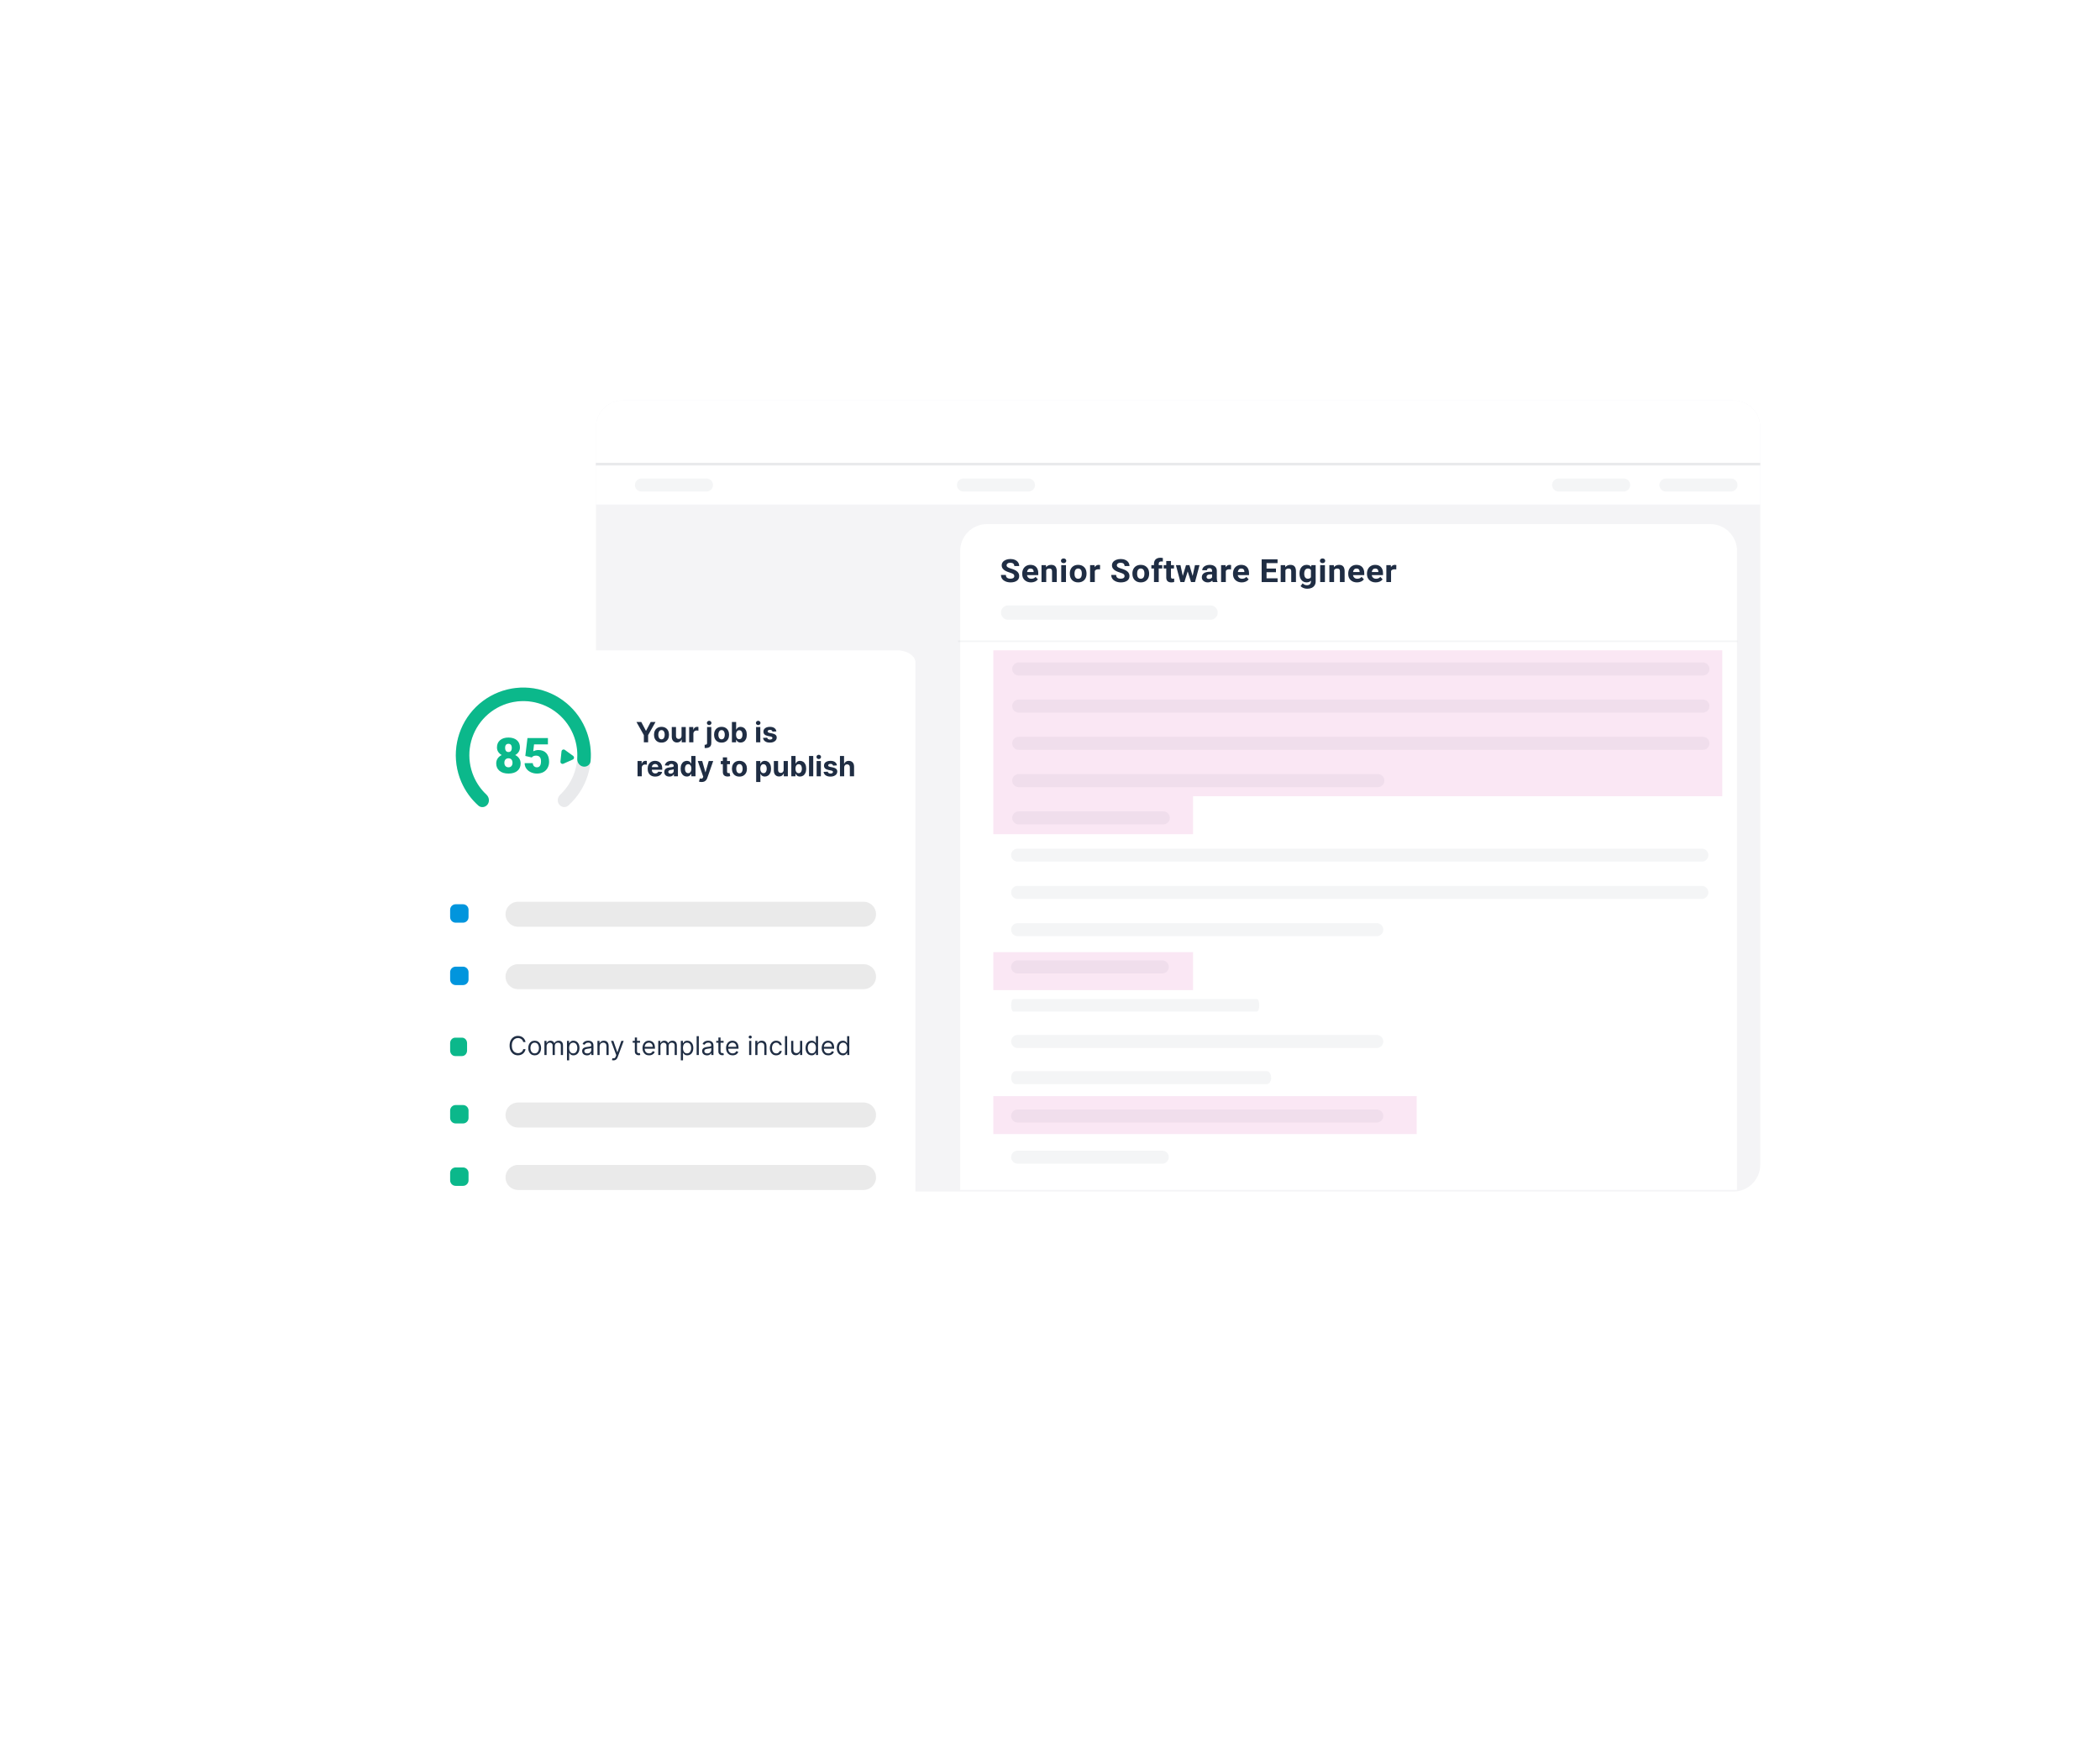 <?xml version="1.0" encoding="UTF-8"?> <svg xmlns="http://www.w3.org/2000/svg" width="839" height="698" viewBox="0 0 839 698" fill="none"><g filter="url(#filter0_d_2680_14691)"><path d="M100 108C100 100.268 106.268 94 114 94H726C733.732 94 740 100.268 740 108V590C740 597.732 733.732 604 726 604H114C106.268 604 100 597.732 100 590V108Z" fill="white"></path></g><g clip-path="url(#clip0_2680_14691)"><g filter="url(#filter1_d_2680_14691)"><path d="M238.085 170.715C238.085 164.784 242.887 159.977 248.811 159.977H692.536C698.46 159.977 703.262 164.784 703.262 170.715V465.365C703.262 471.296 698.46 476.104 692.536 476.104H248.811C242.887 476.104 238.085 471.296 238.085 465.365V170.715Z" fill="#F4F4F6"></path></g><path d="M383.615 220.151C383.615 214.22 388.418 209.412 394.341 209.412H683.269C689.192 209.412 693.994 214.22 693.994 220.151V475.453H383.615V220.151Z" fill="white"></path><path opacity="0.05" d="M404.394 267.304C404.394 265.867 405.557 264.702 406.992 264.702H680.357C681.792 264.702 682.955 265.867 682.955 267.304C682.955 268.741 681.792 269.906 680.357 269.906H406.992C405.557 269.906 404.394 268.741 404.394 267.304Z" fill="#1F2D43"></path><path opacity="0.05" d="M399.908 244.769C399.908 243.19 401.186 241.911 402.763 241.911H483.647C485.224 241.911 486.502 243.19 486.502 244.769C486.502 246.347 485.224 247.627 483.647 247.627H402.763C401.186 247.627 399.908 246.347 399.908 244.769Z" fill="#1F2D43"></path><path opacity="0.05" d="M404.394 282.129C404.394 280.692 405.557 279.527 406.992 279.527H680.357C681.792 279.527 682.955 280.692 682.955 282.129C682.955 283.566 681.792 284.73 680.357 284.73H406.992C405.557 284.73 404.394 283.566 404.394 282.129Z" fill="#1F2D43"></path><path opacity="0.05" d="M404.394 297.019C404.394 295.582 405.557 294.417 406.992 294.417H680.357C681.792 294.417 682.955 295.582 682.955 297.019C682.955 298.456 681.792 299.621 680.357 299.621H406.992C405.557 299.621 404.394 298.456 404.394 297.019Z" fill="#1F2D43"></path><path opacity="0.05" d="M404.394 311.909C404.394 310.472 405.557 309.307 406.992 309.307H550.491C551.927 309.307 553.09 310.472 553.09 311.909C553.09 313.346 551.927 314.511 550.491 314.511H406.992C405.557 314.511 404.394 313.346 404.394 311.909Z" fill="#1F2D43"></path><path opacity="0.05" d="M404.394 326.799C404.394 325.362 405.557 324.197 406.992 324.197H464.78C466.215 324.197 467.378 325.362 467.378 326.799C467.378 328.236 466.215 329.401 464.78 329.401H406.992C405.557 329.401 404.394 328.236 404.394 326.799Z" fill="#1F2D43"></path><path opacity="0.05" d="M403.966 386.359C403.966 384.922 405.129 383.757 406.565 383.757H464.352C465.787 383.757 466.951 384.922 466.951 386.359C466.951 387.796 465.787 388.961 464.352 388.961H406.565C405.129 388.961 403.966 387.796 403.966 386.359Z" fill="#1F2D43"></path><path d="M405.232 230.195C405.232 229.841 405.102 229.57 404.841 229.384C404.58 229.192 404.111 228.992 403.432 228.784C402.753 228.571 402.216 228.363 401.82 228.159C400.741 227.601 400.202 226.85 400.202 225.905C400.202 225.413 400.345 224.976 400.633 224.593C400.924 224.206 401.34 223.904 401.879 223.687C402.422 223.471 403.031 223.362 403.706 223.362C404.384 223.362 404.989 223.481 405.52 223.718C406.05 223.952 406.462 224.282 406.753 224.711C407.049 225.14 407.197 225.627 407.197 226.173H405.239C405.239 225.757 405.102 225.434 404.828 225.205C404.554 224.972 404.169 224.855 403.673 224.855C403.195 224.855 402.823 224.953 402.557 225.149C402.292 225.34 402.159 225.594 402.159 225.91C402.159 226.207 402.314 226.454 402.623 226.654C402.935 226.854 403.395 227.041 404 227.216C405.113 227.537 405.924 227.934 406.433 228.409C406.942 228.883 407.197 229.475 407.197 230.182C407.197 230.97 406.886 231.588 406.263 232.038C405.642 232.483 404.804 232.706 403.752 232.706C403.021 232.706 402.355 232.579 401.754 232.325C401.154 232.067 400.696 231.715 400.378 231.27C400.065 230.824 399.908 230.308 399.908 229.721H401.872C401.872 230.724 402.499 231.226 403.752 231.226C404.217 231.226 404.58 231.136 404.841 230.957C405.102 230.774 405.232 230.52 405.232 230.195Z" fill="#1F2D43"></path><path d="M411.911 232.706C410.875 232.706 410.031 232.402 409.379 231.795C408.73 231.187 408.406 230.377 408.406 229.365V229.19C408.406 228.511 408.543 227.905 408.817 227.372C409.092 226.835 409.479 226.423 409.979 226.136C410.484 225.844 411.058 225.699 411.701 225.699C412.668 225.699 413.426 225.989 413.979 226.573C414.536 227.156 414.814 227.983 414.814 229.052V229.79H410.318C410.379 230.23 410.562 230.584 410.866 230.851C411.175 231.118 411.564 231.251 412.034 231.251C412.761 231.251 413.328 230.999 413.738 230.495L414.664 231.489C414.382 231.871 413.999 232.171 413.516 232.387C413.033 232.6 412.498 232.706 411.911 232.706ZM411.695 227.16C411.321 227.16 411.016 227.28 410.782 227.522C410.551 227.764 410.403 228.11 410.338 228.559H412.961V228.416C412.953 228.015 412.839 227.708 412.621 227.491C412.404 227.27 412.096 227.16 411.695 227.16Z" fill="#1F2D43"></path><path d="M417.883 225.823L417.942 226.604C418.446 226.001 419.123 225.699 419.971 225.699C420.719 225.699 421.276 225.909 421.642 226.329C422.007 226.75 422.194 227.379 422.203 228.216V232.581H420.317V228.259C420.317 227.876 420.23 227.599 420.056 227.428C419.882 227.253 419.593 227.166 419.188 227.166C418.658 227.166 418.259 227.383 417.994 227.816V232.581H416.108V225.823H417.883Z" fill="#1F2D43"></path><path d="M425.886 232.581H423.994V225.823H425.886V232.581ZM423.883 224.074C423.883 223.804 423.976 223.581 424.164 223.406C424.355 223.231 424.614 223.144 424.94 223.144C425.262 223.144 425.518 223.231 425.71 223.406C425.901 223.581 425.997 223.804 425.997 224.074C425.997 224.349 425.899 224.574 425.704 224.749C425.512 224.924 425.258 225.011 424.94 225.011C424.622 225.011 424.366 224.924 424.17 224.749C423.979 224.574 423.883 224.349 423.883 224.074Z" fill="#1F2D43"></path><path d="M427.409 229.14C427.409 228.47 427.544 227.872 427.814 227.348C428.083 226.823 428.47 226.417 428.975 226.129C429.484 225.842 430.073 225.699 430.743 225.699C431.696 225.699 432.472 225.978 433.072 226.535C433.677 227.093 434.015 227.851 434.084 228.809L434.097 229.271C434.097 230.308 433.795 231.14 433.191 231.769C432.586 232.394 431.774 232.706 430.756 232.706C429.738 232.706 428.925 232.394 428.316 231.769C427.712 231.145 427.409 230.295 427.409 229.221V229.14ZM429.295 229.271C429.295 229.913 429.421 230.404 429.674 230.745C429.926 231.082 430.286 231.251 430.756 231.251C431.213 231.251 431.57 231.084 431.826 230.751C432.083 230.414 432.212 229.877 432.212 229.14C432.212 228.511 432.083 228.024 431.826 227.678C431.57 227.333 431.209 227.16 430.743 227.16C430.282 227.16 429.926 227.333 429.674 227.678C429.421 228.02 429.295 228.551 429.295 229.271Z" fill="#1F2D43"></path><path d="M439.483 227.516C439.227 227.483 439.001 227.466 438.804 227.466C438.091 227.466 437.624 227.697 437.402 228.159V232.581H435.516V225.823H437.297L437.349 226.629C437.728 226.009 438.252 225.699 438.922 225.699C439.131 225.699 439.326 225.726 439.509 225.779L439.483 227.516Z" fill="#1F2D43"></path><path d="M449.289 230.195C449.289 229.841 449.158 229.57 448.897 229.384C448.636 229.192 448.166 228.992 447.488 228.784C446.809 228.571 446.272 228.363 445.876 228.159C444.797 227.601 444.257 226.85 444.257 225.905C444.257 225.413 444.401 224.976 444.688 224.593C444.98 224.206 445.395 223.904 445.935 223.687C446.479 223.471 447.088 223.362 447.762 223.362C448.441 223.362 449.046 223.481 449.576 223.718C450.107 223.952 450.518 224.282 450.809 224.711C451.105 225.14 451.253 225.627 451.253 226.173H449.295C449.295 225.757 449.158 225.434 448.884 225.205C448.61 224.972 448.225 224.855 447.729 224.855C447.251 224.855 446.878 224.953 446.614 225.149C446.348 225.34 446.215 225.594 446.215 225.91C446.215 226.207 446.369 226.454 446.679 226.654C446.992 226.854 447.451 227.041 448.055 227.216C449.169 227.537 449.981 227.934 450.49 228.409C450.999 228.883 451.253 229.475 451.253 230.182C451.253 230.97 450.942 231.588 450.32 232.038C449.697 232.483 448.86 232.706 447.807 232.706C447.076 232.706 446.411 232.579 445.811 232.325C445.21 232.067 444.751 231.715 444.434 231.27C444.121 230.824 443.964 230.308 443.964 229.721H445.928C445.928 230.724 446.555 231.226 447.807 231.226C448.273 231.226 448.636 231.136 448.897 230.957C449.158 230.774 449.289 230.52 449.289 230.195Z" fill="#1F2D43"></path><path d="M452.424 229.14C452.424 228.47 452.559 227.872 452.828 227.348C453.098 226.823 453.485 226.417 453.989 226.129C454.498 225.842 455.088 225.699 455.758 225.699C456.711 225.699 457.487 225.978 458.087 226.535C458.692 227.093 459.029 227.851 459.099 228.809L459.112 229.271C459.112 230.308 458.809 231.14 458.205 231.769C457.6 232.394 456.789 232.706 455.771 232.706C454.753 232.706 453.94 232.394 453.33 231.769C452.726 231.145 452.424 230.295 452.424 229.221V229.14ZM454.309 229.271C454.309 229.913 454.435 230.404 454.688 230.745C454.94 231.082 455.301 231.251 455.771 231.251C456.228 231.251 456.585 231.084 456.841 230.751C457.098 230.414 457.226 229.877 457.226 229.14C457.226 228.511 457.098 228.024 456.841 227.678C456.585 227.333 456.223 227.16 455.758 227.16C455.297 227.16 454.94 227.333 454.688 227.678C454.435 228.02 454.309 228.551 454.309 229.271Z" fill="#1F2D43"></path><path d="M461.046 232.581V227.148H459.996V225.823H461.046V225.249C461.046 224.491 461.273 223.904 461.725 223.487C462.181 223.067 462.819 222.856 463.637 222.856C463.898 222.856 464.218 222.898 464.596 222.981L464.577 224.381C464.42 224.343 464.229 224.325 464.002 224.325C463.293 224.325 462.939 224.643 462.939 225.28V225.823H464.341V227.148H462.939V232.581H461.046Z" fill="#1F2D43"></path><path d="M467.835 224.162V225.823H469.042V227.148H467.835V230.52C467.835 230.77 467.885 230.949 467.985 231.057C468.085 231.166 468.276 231.219 468.559 231.219C468.768 231.219 468.953 231.205 469.114 231.176V232.544C468.744 232.652 468.363 232.706 467.972 232.706C466.649 232.706 465.975 232.067 465.949 230.789V227.148H464.918V225.823H465.949V224.162H467.835Z" fill="#1F2D43"></path><path d="M476.49 230.127L477.416 225.823H479.237L477.435 232.581H475.856L474.519 228.328L473.181 232.581H471.608L469.808 225.823H471.628L472.548 230.12L473.84 225.823H475.204L476.49 230.127Z" fill="#1F2D43"></path><path d="M484.525 232.581C484.438 232.419 484.375 232.217 484.336 231.975C483.879 232.462 483.285 232.706 482.554 232.706C481.863 232.706 481.289 232.514 480.832 232.132C480.379 231.748 480.153 231.266 480.153 230.683C480.153 229.966 480.429 229.416 480.982 229.034C481.538 228.65 482.341 228.457 483.389 228.453H484.258V228.066C484.258 227.753 484.173 227.503 484.003 227.316C483.838 227.129 483.575 227.035 483.213 227.035C482.896 227.035 482.646 227.108 482.463 227.253C482.284 227.399 482.196 227.599 482.196 227.853H480.31C480.31 227.462 480.436 227.1 480.688 226.767C480.941 226.434 481.297 226.173 481.759 225.986C482.22 225.795 482.737 225.699 483.311 225.699C484.182 225.699 484.871 225.909 485.38 226.329C485.893 226.746 486.15 227.333 486.15 228.09V231.02C486.154 231.661 486.247 232.146 486.43 232.475V232.581H484.525ZM482.966 231.326C483.244 231.326 483.5 231.267 483.736 231.151C483.97 231.03 484.144 230.87 484.258 230.67V229.508H483.553C482.609 229.508 482.107 229.821 482.045 230.445L482.039 230.552C482.039 230.776 482.122 230.961 482.287 231.108C482.452 231.253 482.679 231.326 482.966 231.326Z" fill="#1F2D43"></path><path d="M491.823 227.516C491.566 227.483 491.341 227.466 491.144 227.466C490.431 227.466 489.963 227.697 489.742 228.159V232.581H487.855V225.823H489.637L489.689 226.629C490.068 226.009 490.592 225.699 491.262 225.699C491.471 225.699 491.667 225.726 491.85 225.779L491.823 227.516Z" fill="#1F2D43"></path><path d="M496.113 232.706C495.077 232.706 494.234 232.402 493.581 231.795C492.933 231.187 492.608 230.377 492.608 229.365V229.19C492.608 228.511 492.746 227.905 493.02 227.372C493.294 226.835 493.681 226.423 494.181 226.136C494.686 225.844 495.26 225.699 495.904 225.699C496.87 225.699 497.629 225.989 498.182 226.573C498.738 227.156 499.016 227.983 499.016 229.052V229.79H494.521C494.582 230.23 494.764 230.584 495.069 230.851C495.378 231.118 495.767 231.251 496.236 231.251C496.963 231.251 497.531 230.999 497.94 230.495L498.866 231.489C498.584 231.871 498.201 232.171 497.718 232.387C497.235 232.6 496.7 232.706 496.113 232.706ZM495.897 227.16C495.523 227.16 495.219 227.28 494.984 227.522C494.753 227.764 494.605 228.11 494.54 228.559H497.163V228.416C497.155 228.015 497.041 227.708 496.824 227.491C496.607 227.27 496.298 227.16 495.897 227.16Z" fill="#1F2D43"></path><path d="M509.775 228.64H506.017V231.076H510.427V232.581H504.059V223.487H510.414V225.005H506.017V227.172H509.775V228.64Z" fill="#1F2D43"></path><path d="M513.444 225.823L513.503 226.604C514.008 226.001 514.684 225.699 515.532 225.699C516.281 225.699 516.838 225.909 517.203 226.329C517.569 226.75 517.755 227.379 517.764 228.216V232.581H515.879V228.259C515.879 227.876 515.791 227.599 515.617 227.428C515.443 227.253 515.154 227.166 514.75 227.166C514.219 227.166 513.821 227.383 513.555 227.816V232.581H511.67V225.823H513.444Z" fill="#1F2D43"></path><path d="M519.183 229.152C519.183 228.115 519.44 227.28 519.953 226.648C520.47 226.015 521.166 225.699 522.041 225.699C522.815 225.699 523.418 225.953 523.848 226.46L523.927 225.823H525.636V232.356C525.636 232.948 525.495 233.462 525.212 233.899C524.934 234.336 524.54 234.67 524.031 234.899C523.522 235.127 522.926 235.242 522.243 235.242C521.725 235.242 521.22 235.142 520.729 234.942C520.237 234.746 519.866 234.492 519.613 234.18L520.449 233.081C520.918 233.585 521.488 233.836 522.158 233.836C522.658 233.836 523.048 233.708 523.326 233.45C523.604 233.196 523.744 232.833 523.744 232.363V232.001C523.308 232.471 522.736 232.706 522.028 232.706C521.179 232.706 520.492 232.39 519.965 231.757C519.444 231.12 519.183 230.277 519.183 229.227V229.152ZM521.068 229.284C521.068 229.896 521.196 230.377 521.453 230.727C521.71 231.072 522.062 231.245 522.511 231.245C523.085 231.245 523.496 231.039 523.744 230.627V227.784C523.491 227.372 523.085 227.166 522.523 227.166C522.071 227.166 521.714 227.344 521.453 227.697C521.196 228.051 521.068 228.58 521.068 229.284Z" fill="#1F2D43"></path><path d="M529.338 232.581H527.446V225.823H529.338V232.581ZM527.335 224.074C527.335 223.804 527.428 223.581 527.615 223.406C527.806 223.231 528.066 223.144 528.392 223.144C528.714 223.144 528.971 223.231 529.162 223.406C529.354 223.581 529.449 223.804 529.449 224.074C529.449 224.349 529.351 224.574 529.156 224.749C528.964 224.924 528.71 225.011 528.392 225.011C528.075 225.011 527.818 224.924 527.622 224.749C527.431 224.574 527.335 224.349 527.335 224.074Z" fill="#1F2D43"></path><path d="M532.89 225.823L532.949 226.604C533.454 226.001 534.13 225.699 534.979 225.699C535.727 225.699 536.283 225.909 536.648 226.329C537.014 226.75 537.201 227.379 537.21 228.216V232.581H535.324V228.259C535.324 227.876 535.237 227.599 535.063 227.428C534.889 227.253 534.6 227.166 534.195 227.166C533.664 227.166 533.266 227.383 533.001 227.816V232.581H531.115V225.823H532.89Z" fill="#1F2D43"></path><path d="M542.153 232.706C541.117 232.706 540.274 232.402 539.621 231.795C538.972 231.187 538.648 230.377 538.648 229.365V229.19C538.648 228.511 538.786 227.905 539.059 227.372C539.334 226.835 539.721 226.423 540.221 226.136C540.726 225.844 541.3 225.699 541.944 225.699C542.91 225.699 543.669 225.989 544.221 226.573C544.778 227.156 545.056 227.983 545.056 229.052V229.79H540.56C540.622 230.23 540.804 230.584 541.108 230.851C541.418 231.118 541.806 231.251 542.276 231.251C543.003 231.251 543.571 230.999 543.98 230.495L544.906 231.489C544.624 231.871 544.241 232.171 543.758 232.387C543.275 232.6 542.74 232.706 542.153 232.706ZM541.937 227.16C541.563 227.16 541.258 227.28 541.024 227.522C540.793 227.764 540.646 228.11 540.58 228.559H543.203V228.416C543.195 228.015 543.081 227.708 542.864 227.491C542.647 227.27 542.338 227.16 541.937 227.16Z" fill="#1F2D43"></path><path d="M549.64 232.706C548.604 232.706 547.76 232.402 547.108 231.795C546.46 231.187 546.136 230.377 546.136 229.365V229.19C546.136 228.511 546.273 227.905 546.547 227.372C546.821 226.835 547.208 226.423 547.708 226.136C548.213 225.844 548.787 225.699 549.431 225.699C550.396 225.699 551.156 225.989 551.708 226.573C552.265 227.156 552.543 227.983 552.543 229.052V229.79H548.047C548.108 230.23 548.291 230.584 548.596 230.851C548.904 231.118 549.294 231.251 549.764 231.251C550.491 231.251 551.058 230.999 551.467 230.495L552.393 231.489C552.11 231.871 551.728 232.171 551.244 232.387C550.762 232.6 550.227 232.706 549.64 232.706ZM549.425 227.16C549.05 227.16 548.746 227.28 548.511 227.522C548.28 227.764 548.132 228.11 548.067 228.559H550.69V228.416C550.681 228.015 550.569 227.708 550.351 227.491C550.133 227.27 549.824 227.16 549.425 227.16Z" fill="#1F2D43"></path><path d="M557.845 227.516C557.588 227.483 557.362 227.466 557.166 227.466C556.452 227.466 555.985 227.697 555.763 228.159V232.581H553.877V225.823H555.659L555.711 226.629C556.089 226.009 556.614 225.699 557.284 225.699C557.492 225.699 557.688 225.726 557.871 225.779L557.845 227.516Z" fill="#1F2D43"></path><path opacity="0.05" d="M403.966 341.688C403.966 340.251 405.129 339.086 406.565 339.086H679.929C681.364 339.086 682.528 340.251 682.528 341.688C682.528 343.125 681.364 344.29 679.929 344.29H406.565C405.129 344.29 403.966 343.125 403.966 341.688Z" fill="#1F2D43"></path><path opacity="0.05" d="M403.966 356.578C403.966 355.141 405.129 353.977 406.565 353.977H679.929C681.364 353.977 682.528 355.141 682.528 356.578C682.528 358.015 681.364 359.18 679.929 359.18H406.565C405.129 359.18 403.966 358.015 403.966 356.578Z" fill="#1F2D43"></path><path opacity="0.05" d="M403.966 371.468C403.966 370.031 405.129 368.867 406.565 368.867H550.063C551.499 368.867 552.662 370.031 552.662 371.468C552.662 372.906 551.499 374.07 550.063 374.07H406.565C405.129 374.07 403.966 372.906 403.966 371.468Z" fill="#1F2D43"></path><path opacity="0.05" d="M403.966 401.691C403.966 400.32 404.38 399.209 404.891 399.209H502.189C502.699 399.209 503.113 400.32 503.113 401.691C503.113 403.061 502.699 404.172 502.189 404.172H404.891C404.38 404.172 403.966 403.061 403.966 401.691Z" fill="#1F2D43"></path><path opacity="0.05" d="M403.966 416.139C403.966 414.702 405.129 413.538 406.565 413.538H550.063C551.499 413.538 552.662 414.702 552.662 416.139C552.662 417.576 551.499 418.741 550.063 418.741H406.565C405.129 418.741 403.966 417.576 403.966 416.139Z" fill="#1F2D43"></path><path opacity="0.05" d="M403.966 430.597C403.966 429.161 404.779 427.996 405.782 427.996H506.057C507.06 427.996 507.873 429.161 507.873 430.597C507.873 432.033 507.06 433.198 506.057 433.198H405.782C404.779 433.198 403.966 432.033 403.966 430.597Z" fill="#1F2D43"></path><path opacity="0.05" d="M403.966 445.919C403.966 444.482 405.129 443.317 406.565 443.317H550.063C551.499 443.317 552.662 444.482 552.662 445.919C552.662 447.356 551.499 448.52 550.063 448.52H406.565C405.129 448.52 403.966 447.356 403.966 445.919Z" fill="#1F2D43"></path><path fill-rule="evenodd" clip-rule="evenodd" d="M382.793 255.92H694.168V256.571H382.793V255.92Z" fill="#1F2D43" fill-opacity="0.05"></path><path opacity="0.05" d="M403.966 462.364C403.966 460.927 405.129 459.762 406.565 459.762H464.352C465.787 459.762 466.951 460.927 466.951 462.364C466.951 463.801 465.787 464.966 464.352 464.966H406.565C405.129 464.966 403.966 463.801 403.966 462.364Z" fill="#1F2D43"></path><path d="M238.085 170.715C238.085 164.784 242.887 159.977 248.811 159.977H692.536C698.46 159.977 703.262 164.784 703.262 170.715V201.606H238.085V170.715Z" fill="white"></path><path fill-rule="evenodd" clip-rule="evenodd" d="M703.262 185.995H238.085V184.921H703.262V185.995Z" fill="#1F2D43" fill-opacity="0.1"></path><path opacity="0.05" d="M253.677 193.801C253.677 192.364 254.841 191.199 256.276 191.199H282.264C283.698 191.199 284.862 192.364 284.862 193.801C284.862 195.238 283.698 196.403 282.264 196.403H256.276C254.841 196.403 253.677 195.238 253.677 193.801Z" fill="#1F2D43"></path><path opacity="0.05" d="M662.981 193.801C662.981 192.364 664.145 191.199 665.58 191.199H691.568C693.003 191.199 694.167 192.364 694.167 193.801C694.167 195.238 693.003 196.403 691.568 196.403H665.58C664.145 196.403 662.981 195.238 662.981 193.801Z" fill="#1F2D43"></path><path opacity="0.05" d="M620.104 193.801C620.104 192.364 621.267 191.199 622.702 191.199H648.69C650.125 191.199 651.288 192.364 651.288 193.801C651.288 195.238 650.125 196.403 648.69 196.403H622.702C621.267 196.403 620.104 195.238 620.104 193.801Z" fill="#1F2D43"></path><path opacity="0.05" d="M382.316 193.801C382.316 192.364 383.48 191.199 384.915 191.199H410.903C412.338 191.199 413.501 192.364 413.501 193.801C413.501 195.238 412.338 196.403 410.903 196.403H384.915C383.48 196.403 382.316 195.238 382.316 193.801Z" fill="#1F2D43"></path><path d="M688.085 259.83H396.861V318.145H688.085V259.83Z" fill="#CE1195" fill-opacity="0.1"></path><path d="M476.649 318.145H396.861V333.322H476.649V318.145Z" fill="#CE1195" fill-opacity="0.1"></path><path d="M476.649 380.453H396.861V395.631H476.649V380.453Z" fill="#CE1195" fill-opacity="0.1"></path><path d="M566.01 437.969H396.861V453.146H566.01V437.969Z" fill="#CE1195" fill-opacity="0.1"></path><g filter="url(#filter2_d_2680_14691)"><path d="M159.894 244.768C159.894 242.057 163.139 239.859 167.142 239.859H358.496C362.5 239.859 365.745 242.057 365.745 244.768V492.173C365.745 494.884 362.5 497.082 358.496 497.082H167.142C163.139 497.082 159.894 494.884 159.894 492.173V244.768Z" fill="white"></path><path d="M206.968 345.305H345" stroke="#979797" stroke-opacity="0.2" stroke-width="10" stroke-linecap="round"></path><path d="M179.841 343.519C179.841 342.299 180.828 341.311 182.047 341.311H184.988C186.206 341.311 187.194 342.299 187.194 343.519V346.464C187.194 347.684 186.206 348.673 184.988 348.673H182.047C180.828 348.673 179.841 347.684 179.841 346.464V343.519Z" fill="#0195DD"></path><path d="M206.968 370.241H345" stroke="#979797" stroke-opacity="0.2" stroke-width="10" stroke-linecap="round"></path><path d="M179.841 368.455C179.841 367.235 180.828 366.247 182.047 366.247H184.988C186.206 366.247 187.194 367.235 187.194 368.455V371.4C187.194 372.619 186.206 373.608 184.988 373.608H182.047C180.828 373.608 179.841 372.619 179.841 371.4V368.455Z" fill="#0195DD"></path><path d="M209.962 396.375H209.049C208.994 396.112 208.9 395.881 208.765 395.681C208.632 395.482 208.47 395.315 208.279 395.18C208.09 395.042 207.88 394.939 207.649 394.87C207.418 394.802 207.178 394.766 206.927 394.766C206.47 394.766 206.057 394.882 205.686 395.113C205.317 395.345 205.024 395.685 204.806 396.135C204.589 396.585 204.482 397.137 204.482 397.791C204.482 398.445 204.589 398.997 204.806 399.447C205.024 399.897 205.317 400.237 205.686 400.469C206.057 400.699 206.47 400.814 206.927 400.814C207.178 400.814 207.418 400.78 207.649 400.711C207.88 400.643 208.09 400.54 208.279 400.405C208.47 400.268 208.632 400.099 208.765 399.901C208.9 399.698 208.994 399.468 209.049 399.207H209.962C209.894 399.593 209.768 399.938 209.586 400.243C209.405 400.548 209.179 400.807 208.909 401.021C208.639 401.233 208.335 401.394 207.999 401.505C207.665 401.615 207.308 401.671 206.927 401.671C206.284 401.671 205.711 401.513 205.211 401.199C204.71 400.884 204.316 400.437 204.029 399.856C203.741 399.276 203.598 398.587 203.598 397.791C203.598 396.994 203.741 396.306 204.029 395.726C204.316 395.145 204.71 394.698 205.211 394.383C205.711 394.068 206.284 393.911 206.927 393.911C207.308 393.911 207.665 393.967 207.999 394.077C208.335 394.188 208.639 394.35 208.909 394.564C209.179 394.775 209.405 395.033 209.586 395.338C209.768 395.641 209.894 395.986 209.962 396.375ZM213.619 401.685C213.108 401.685 212.66 401.564 212.275 401.32C211.892 401.076 211.592 400.736 211.375 400.298C211.162 399.861 211.055 399.349 211.055 398.765C211.055 398.174 211.162 397.659 211.375 397.219C211.592 396.78 211.892 396.438 212.275 396.194C212.66 395.95 213.108 395.829 213.619 395.829C214.13 395.829 214.576 395.95 214.959 396.194C215.345 396.438 215.645 396.78 215.859 397.219C216.075 397.659 216.182 398.174 216.182 398.765C216.182 399.349 216.075 399.861 215.859 400.298C215.645 400.736 215.345 401.076 214.959 401.32C214.576 401.564 214.13 401.685 213.619 401.685ZM213.619 400.903C214.007 400.903 214.326 400.804 214.576 400.604C214.827 400.405 215.012 400.143 215.132 399.819C215.253 399.495 215.313 399.143 215.313 398.765C215.313 398.386 215.253 398.033 215.132 397.706C215.012 397.379 214.827 397.115 214.576 396.913C214.326 396.712 214.007 396.611 213.619 396.611C213.231 396.611 212.911 396.712 212.661 396.913C212.411 397.115 212.225 397.379 212.105 397.706C211.985 398.033 211.924 398.386 211.924 398.765C211.924 399.143 211.985 399.495 212.105 399.819C212.225 400.143 212.411 400.405 212.661 400.604C212.911 400.804 213.231 400.903 213.619 400.903ZM217.509 401.567V395.902H218.35V396.788H218.423C218.541 396.486 218.731 396.251 218.993 396.084C219.257 395.914 219.572 395.829 219.94 395.829C220.314 395.829 220.624 395.914 220.872 396.084C221.123 396.251 221.318 396.486 221.458 396.788H221.517C221.661 396.495 221.879 396.263 222.169 396.091C222.459 395.916 222.806 395.829 223.211 395.829C223.717 395.829 224.131 395.988 224.452 396.305C224.774 396.619 224.935 397.109 224.935 397.776V401.567H224.065V397.776C224.065 397.358 223.951 397.059 223.723 396.88C223.495 396.7 223.226 396.611 222.917 396.611C222.518 396.611 222.21 396.732 221.992 396.972C221.773 397.211 221.664 397.513 221.664 397.88V401.567H220.78V397.688C220.78 397.366 220.676 397.106 220.467 396.91C220.258 396.71 219.989 396.611 219.66 396.611C219.435 396.611 219.223 396.671 219.027 396.792C218.833 396.912 218.676 397.079 218.555 397.293C218.437 397.504 218.378 397.749 218.378 398.026V401.567H217.509ZM226.525 403.691V395.902H227.364V396.803H227.468C227.531 396.704 227.619 396.579 227.732 396.426C227.848 396.271 228.013 396.134 228.226 396.013C228.442 395.89 228.735 395.829 229.102 395.829C229.579 395.829 229.999 395.948 230.362 396.187C230.726 396.425 231.009 396.764 231.214 397.2C231.417 397.638 231.519 398.154 231.519 398.749C231.519 399.349 231.417 399.869 231.214 400.31C231.009 400.747 230.727 401.087 230.366 401.327C230.005 401.566 229.589 401.685 229.118 401.685C228.754 401.685 228.463 401.625 228.245 401.505C228.026 401.382 227.858 401.243 227.74 401.088C227.622 400.93 227.531 400.8 227.468 400.697H227.393V403.691H226.525ZM227.379 398.735C227.379 399.162 227.441 399.54 227.567 399.867C227.692 400.191 227.875 400.446 228.115 400.631C228.356 400.812 228.651 400.903 229 400.903C229.363 400.903 229.667 400.807 229.909 400.615C230.155 400.421 230.339 400.161 230.462 399.833C230.587 399.504 230.65 399.138 230.65 398.735C230.65 398.336 230.588 397.978 230.465 397.658C230.346 397.336 230.162 397.081 229.917 396.895C229.674 396.705 229.368 396.611 229 396.611C228.646 396.611 228.349 396.7 228.108 396.88C227.867 397.057 227.686 397.305 227.563 397.625C227.44 397.942 227.379 398.312 227.379 398.735ZM234.51 401.699C234.151 401.699 233.826 401.632 233.534 401.497C233.242 401.359 233.01 401.161 232.837 400.903C232.666 400.643 232.58 400.328 232.58 399.959C232.58 399.635 232.643 399.372 232.771 399.17C232.899 398.966 233.069 398.806 233.283 398.69C233.497 398.575 233.732 398.489 233.99 398.432C234.251 398.373 234.512 398.327 234.775 398.292C235.119 398.248 235.398 398.215 235.611 398.193C235.828 398.168 235.984 398.128 236.083 398.071C236.184 398.015 236.234 397.916 236.234 397.776V397.747C236.234 397.383 236.134 397.1 235.935 396.899C235.739 396.696 235.441 396.596 235.04 396.596C234.625 396.596 234.3 396.687 234.064 396.869C233.828 397.051 233.663 397.245 233.567 397.451L232.742 397.157C232.889 396.812 233.085 396.545 233.331 396.353C233.579 396.158 233.849 396.023 234.142 395.947C234.436 395.868 234.726 395.829 235.011 395.829C235.193 395.829 235.402 395.851 235.637 395.895C235.876 395.937 236.105 396.025 236.326 396.157C236.549 396.29 236.735 396.49 236.882 396.758C237.029 397.026 237.103 397.385 237.103 397.835V401.567H236.234V400.8H236.189C236.131 400.923 236.032 401.055 235.895 401.195C235.757 401.334 235.575 401.454 235.346 401.553C235.118 401.651 234.839 401.699 234.51 401.699ZM234.643 400.918C234.986 400.918 235.276 400.85 235.512 400.715C235.75 400.58 235.929 400.405 236.05 400.191C236.172 399.978 236.234 399.753 236.234 399.516V398.72C236.197 398.765 236.116 398.805 235.99 398.842C235.868 398.876 235.726 398.907 235.564 398.934C235.404 398.959 235.248 398.981 235.095 399C234.946 399.018 234.824 399.032 234.731 399.045C234.505 399.075 234.294 399.122 234.097 399.189C233.903 399.253 233.746 399.349 233.626 399.48C233.508 399.607 233.449 399.782 233.449 400.004C233.449 400.306 233.561 400.535 233.784 400.69C234.01 400.842 234.297 400.918 234.643 400.918ZM239.559 398.16V401.567H238.69V395.902H239.529V396.788H239.603C239.736 396.5 239.937 396.269 240.207 396.094C240.477 395.918 240.826 395.829 241.253 395.829C241.636 395.829 241.971 395.907 242.259 396.065C242.546 396.22 242.769 396.456 242.929 396.773C243.089 397.088 243.169 397.486 243.169 397.968V401.567H242.299V398.026C242.299 397.582 242.184 397.235 241.953 396.987C241.722 396.736 241.406 396.611 241.003 396.611C240.725 396.611 240.477 396.671 240.259 396.792C240.043 396.912 239.872 397.088 239.747 397.319C239.622 397.55 239.559 397.83 239.559 398.16ZM245.114 403.691C244.967 403.691 244.836 403.679 244.72 403.654C244.605 403.632 244.525 403.61 244.481 403.588L244.702 402.821C244.913 402.875 245.1 402.895 245.262 402.88C245.424 402.865 245.567 402.792 245.693 402.662C245.82 402.534 245.937 402.327 246.043 402.039L246.205 401.596L244.113 395.902H245.055L246.617 400.417H246.676L248.238 395.902H249.181L246.779 402.393C246.671 402.686 246.538 402.928 246.378 403.12C246.218 403.314 246.032 403.458 245.822 403.551C245.613 403.645 245.377 403.691 245.114 403.691ZM255.706 395.902V396.641H252.774V395.902H255.706ZM253.628 394.545H254.498V399.944C254.498 400.191 254.533 400.375 254.605 400.497C254.678 400.618 254.772 400.699 254.884 400.741C255 400.78 255.121 400.8 255.249 400.8C255.344 400.8 255.423 400.795 255.485 400.786C255.546 400.773 255.595 400.763 255.632 400.756L255.809 401.537C255.75 401.56 255.668 401.582 255.562 401.604C255.456 401.628 255.323 401.641 255.161 401.641C254.915 401.641 254.674 401.588 254.439 401.482C254.205 401.377 254.011 401.215 253.856 400.999C253.705 400.782 253.628 400.51 253.628 400.18V394.545ZM259.325 401.685C258.779 401.685 258.309 401.565 257.914 401.324C257.521 401.08 257.218 400.741 257.004 400.306C256.793 399.869 256.687 399.36 256.687 398.779C256.687 398.199 256.793 397.688 257.004 397.245C257.218 396.8 257.515 396.454 257.895 396.205C258.278 395.954 258.726 395.829 259.236 395.829C259.531 395.829 259.822 395.878 260.109 395.977C260.397 396.075 260.658 396.235 260.894 396.456C261.13 396.675 261.317 396.965 261.458 397.326C261.597 397.688 261.668 398.133 261.668 398.661V399.03H257.306V398.277H260.784C260.784 397.958 260.72 397.673 260.592 397.422C260.467 397.171 260.287 396.974 260.054 396.828C259.823 396.683 259.551 396.611 259.236 396.611C258.89 396.611 258.59 396.696 258.337 396.869C258.087 397.038 257.894 397.26 257.76 397.533C257.624 397.805 257.557 398.098 257.557 398.411V398.912C257.557 399.34 257.63 399.702 257.778 400C257.927 400.295 258.135 400.52 258.4 400.675C258.665 400.827 258.973 400.903 259.325 400.903C259.553 400.903 259.759 400.871 259.943 400.807C260.13 400.741 260.291 400.643 260.426 400.512C260.561 400.38 260.665 400.215 260.739 400.018L261.579 400.254C261.49 400.54 261.342 400.79 261.133 401.007C260.925 401.22 260.666 401.388 260.36 401.508C260.053 401.626 259.708 401.685 259.325 401.685ZM262.99 401.567V395.902H263.83V396.788H263.903C264.021 396.486 264.211 396.251 264.474 396.084C264.737 395.914 265.052 395.829 265.421 395.829C265.794 395.829 266.105 395.914 266.353 396.084C266.603 396.251 266.798 396.486 266.938 396.788H266.997C267.142 396.495 267.36 396.263 267.649 396.091C267.939 395.916 268.286 395.829 268.691 395.829C269.197 395.829 269.611 395.988 269.933 396.305C270.254 396.619 270.415 397.109 270.415 397.776V401.567H269.546V397.776C269.546 397.358 269.432 397.059 269.204 396.88C268.975 396.7 268.706 396.611 268.397 396.611C267.999 396.611 267.691 396.732 267.472 396.972C267.254 397.211 267.144 397.513 267.144 397.88V401.567H266.26V397.688C266.26 397.366 266.156 397.106 265.947 396.91C265.738 396.71 265.469 396.611 265.141 396.611C264.915 396.611 264.704 396.671 264.507 396.792C264.313 396.912 264.156 397.079 264.036 397.293C263.918 397.504 263.859 397.749 263.859 398.026V401.567H262.99ZM272.005 403.691V395.902H272.844V396.803H272.948C273.012 396.704 273.1 396.579 273.213 396.426C273.328 396.271 273.493 396.134 273.707 396.013C273.922 395.89 274.215 395.829 274.583 395.829C275.059 395.829 275.48 395.948 275.843 396.187C276.206 396.425 276.49 396.764 276.694 397.2C276.897 397.638 277 398.154 277 398.749C277 399.349 276.897 399.869 276.694 400.31C276.49 400.747 276.207 401.087 275.847 401.327C275.485 401.566 275.069 401.685 274.598 401.685C274.234 401.685 273.944 401.625 273.725 401.505C273.506 401.382 273.338 401.243 273.22 401.088C273.102 400.93 273.012 400.8 272.948 400.697H272.874V403.691H272.005ZM272.859 398.735C272.859 399.162 272.922 399.54 273.047 399.867C273.172 400.191 273.355 400.446 273.596 400.631C273.837 400.812 274.131 400.903 274.48 400.903C274.844 400.903 275.147 400.807 275.389 400.615C275.635 400.421 275.819 400.161 275.942 399.833C276.068 399.504 276.13 399.138 276.13 398.735C276.13 398.336 276.068 397.978 275.946 397.658C275.826 397.336 275.642 397.081 275.397 396.895C275.154 396.705 274.848 396.611 274.48 396.611C274.126 396.611 273.829 396.7 273.589 396.88C273.348 397.057 273.167 397.305 273.044 397.625C272.921 397.942 272.859 398.312 272.859 398.735ZM279.194 394.015V401.567H278.326V394.015H279.194ZM282.451 401.699C282.093 401.699 281.768 401.632 281.476 401.497C281.184 401.359 280.951 401.161 280.779 400.903C280.607 400.643 280.521 400.328 280.521 399.959C280.521 399.635 280.585 399.372 280.713 399.17C280.84 398.966 281.011 398.806 281.225 398.69C281.439 398.575 281.674 398.489 281.932 398.432C282.193 398.373 282.454 398.327 282.717 398.292C283.061 398.248 283.339 398.215 283.553 398.193C283.769 398.168 283.926 398.128 284.025 398.071C284.125 398.015 284.176 397.916 284.176 397.776V397.747C284.176 397.383 284.076 397.1 283.877 396.899C283.681 396.696 283.382 396.596 282.982 396.596C282.567 396.596 282.242 396.687 282.006 396.869C281.77 397.051 281.604 397.245 281.508 397.451L280.683 397.157C280.831 396.812 281.027 396.545 281.273 396.353C281.521 396.158 281.791 396.023 282.084 395.947C282.378 395.868 282.668 395.829 282.952 395.829C283.134 395.829 283.343 395.851 283.579 395.895C283.817 395.937 284.046 396.025 284.267 396.157C284.491 396.29 284.677 396.49 284.823 396.758C284.971 397.026 285.044 397.385 285.044 397.835V401.567H284.176V400.8H284.131C284.073 400.923 283.974 401.055 283.836 401.195C283.699 401.334 283.516 401.454 283.288 401.553C283.059 401.651 282.781 401.699 282.451 401.699ZM282.584 400.918C282.928 400.918 283.217 400.85 283.454 400.715C283.691 400.58 283.871 400.405 283.991 400.191C284.114 399.978 284.176 399.753 284.176 399.516V398.72C284.139 398.765 284.057 398.805 283.932 398.842C283.809 398.876 283.667 398.907 283.505 398.934C283.346 398.959 283.189 398.981 283.037 399C282.888 399.018 282.766 399.032 282.672 399.045C282.447 399.075 282.235 399.122 282.039 399.189C281.845 399.253 281.688 399.349 281.567 399.48C281.45 399.607 281.391 399.782 281.391 400.004C281.391 400.306 281.503 400.535 281.726 400.69C281.952 400.842 282.238 400.918 282.584 400.918ZM289.092 395.902V396.641H286.16V395.902H289.092ZM287.014 394.545H287.883V399.944C287.883 400.191 287.919 400.375 287.99 400.497C288.064 400.618 288.158 400.699 288.27 400.741C288.386 400.78 288.507 400.8 288.635 400.8C288.731 400.8 288.81 400.795 288.871 400.786C288.932 400.773 288.981 400.763 289.018 400.756L289.195 401.537C289.136 401.56 289.054 401.582 288.948 401.604C288.842 401.628 288.709 401.641 288.546 401.641C288.301 401.641 288.06 401.588 287.825 401.482C287.591 401.377 287.397 401.215 287.243 400.999C287.09 400.782 287.014 400.51 287.014 400.18V394.545ZM292.71 401.685C292.165 401.685 291.696 401.565 291.3 401.324C290.907 401.08 290.604 400.741 290.39 400.306C290.179 399.869 290.073 399.36 290.073 398.779C290.073 398.199 290.179 397.688 290.39 397.245C290.604 396.8 290.901 396.454 291.281 396.205C291.664 395.954 292.111 395.829 292.623 395.829C292.917 395.829 293.208 395.878 293.496 395.977C293.783 396.075 294.044 396.235 294.28 396.456C294.515 396.675 294.703 396.965 294.843 397.326C294.984 397.688 295.053 398.133 295.053 398.661V399.03H290.692V398.277H294.169C294.169 397.958 294.105 397.673 293.977 397.422C293.852 397.171 293.673 396.974 293.44 396.828C293.209 396.683 292.936 396.611 292.623 396.611C292.276 396.611 291.976 396.696 291.723 396.869C291.473 397.038 291.281 397.26 291.145 397.533C291.01 397.805 290.942 398.098 290.942 398.411V398.912C290.942 399.34 291.017 399.702 291.163 400C291.313 400.295 291.521 400.52 291.786 400.675C292.051 400.827 292.359 400.903 292.71 400.903C292.939 400.903 293.145 400.871 293.33 400.807C293.516 400.741 293.677 400.643 293.812 400.512C293.947 400.38 294.052 400.215 294.125 400.018L294.965 400.254C294.877 400.54 294.728 400.79 294.519 401.007C294.31 401.22 294.052 401.388 293.746 401.508C293.439 401.626 293.093 401.685 292.71 401.685ZM299.293 401.567V395.902H300.162V401.567H299.293ZM299.735 394.959C299.566 394.959 299.419 394.901 299.297 394.786C299.176 394.67 299.116 394.531 299.116 394.369C299.116 394.207 299.176 394.068 299.297 393.952C299.419 393.837 299.566 393.778 299.735 393.778C299.904 393.778 300.049 393.837 300.17 393.952C300.293 394.068 300.354 394.207 300.354 394.369C300.354 394.531 300.293 394.67 300.17 394.786C300.049 394.901 299.904 394.959 299.735 394.959ZM302.623 398.16V401.567H301.754V395.902H302.594V396.788H302.668C302.8 396.5 303.001 396.269 303.272 396.094C303.542 395.918 303.89 395.829 304.318 395.829C304.701 395.829 305.036 395.907 305.323 396.065C305.61 396.22 305.834 396.456 305.993 396.773C306.154 397.088 306.234 397.486 306.234 397.968V401.567H305.364V398.026C305.364 397.582 305.248 397.235 305.018 396.987C304.787 396.736 304.47 396.611 304.067 396.611C303.79 396.611 303.542 396.671 303.324 396.792C303.107 396.912 302.937 397.088 302.811 397.319C302.686 397.55 302.623 397.83 302.623 398.16ZM310.12 401.685C309.589 401.685 309.133 401.56 308.75 401.309C308.367 401.058 308.072 400.713 307.866 400.273C307.659 399.833 307.556 399.33 307.556 398.765C307.556 398.189 307.662 397.681 307.873 397.241C308.087 396.799 308.384 396.454 308.764 396.205C309.147 395.954 309.594 395.829 310.106 395.829C310.503 395.829 310.862 395.902 311.181 396.05C311.5 396.198 311.762 396.404 311.965 396.67C312.169 396.935 312.296 397.245 312.344 397.599H311.476C311.409 397.341 311.262 397.113 311.034 396.913C310.808 396.712 310.503 396.611 310.12 396.611C309.781 396.611 309.484 396.699 309.229 396.876C308.976 397.051 308.778 397.298 308.636 397.617C308.496 397.935 308.426 398.307 308.426 398.735C308.426 399.173 308.495 399.554 308.632 399.878C308.772 400.202 308.969 400.455 309.222 400.634C309.477 400.814 309.776 400.903 310.12 400.903C310.346 400.903 310.551 400.864 310.735 400.786C310.919 400.707 311.075 400.593 311.203 400.446C311.33 400.298 311.421 400.122 311.476 399.915H312.344C312.296 400.25 312.175 400.551 311.98 400.818C311.788 401.084 311.535 401.295 311.218 401.453C310.904 401.608 310.537 401.685 310.12 401.685ZM314.485 394.015V401.567H313.615V394.015H314.485ZM319.643 399.251V395.902H320.511V401.567H319.643V400.608H319.584C319.451 400.896 319.244 401.14 318.964 401.342C318.685 401.541 318.331 401.641 317.904 401.641C317.551 401.641 317.236 401.564 316.961 401.409C316.686 401.251 316.47 401.015 316.313 400.7C316.156 400.383 316.077 399.984 316.077 399.502V395.902H316.947V399.443C316.947 399.856 317.061 400.186 317.293 400.431C317.526 400.677 317.823 400.8 318.184 400.8C318.4 400.8 318.62 400.745 318.843 400.634C319.069 400.524 319.258 400.353 319.41 400.125C319.565 399.897 319.643 399.605 319.643 399.251ZM324.24 401.685C323.768 401.685 323.353 401.566 322.991 401.327C322.631 401.087 322.348 400.747 322.145 400.31C321.94 399.869 321.838 399.349 321.838 398.749C321.838 398.154 321.94 397.638 322.145 397.2C322.348 396.764 322.631 396.425 322.995 396.187C323.358 395.948 323.779 395.829 324.255 395.829C324.623 395.829 324.914 395.89 325.128 396.013C325.344 396.134 325.509 396.271 325.622 396.426C325.737 396.579 325.827 396.704 325.891 396.803H325.964V394.015H326.833V401.567H325.994V400.697H325.891C325.827 400.8 325.736 400.93 325.618 401.088C325.5 401.243 325.331 401.382 325.113 401.505C324.895 401.625 324.604 401.685 324.24 401.685ZM324.358 400.903C324.707 400.903 325.001 400.812 325.242 400.631C325.483 400.446 325.666 400.191 325.791 399.867C325.916 399.54 325.979 399.162 325.979 398.735C325.979 398.312 325.917 397.942 325.795 397.625C325.672 397.305 325.49 397.057 325.249 396.88C325.009 396.7 324.711 396.611 324.358 396.611C323.989 396.611 323.683 396.705 323.437 396.895C323.194 397.081 323.011 397.336 322.888 397.658C322.768 397.978 322.708 398.336 322.708 398.735C322.708 399.138 322.769 399.504 322.892 399.833C323.018 400.161 323.202 400.421 323.444 400.615C323.69 400.807 323.995 400.903 324.358 400.903ZM330.918 401.685C330.373 401.685 329.902 401.565 329.507 401.324C329.114 401.08 328.811 400.741 328.598 400.306C328.386 399.869 328.281 399.36 328.281 398.779C328.281 398.199 328.386 397.688 328.598 397.245C328.811 396.8 329.109 396.454 329.489 396.205C329.872 395.954 330.319 395.829 330.83 395.829C331.125 395.829 331.415 395.878 331.702 395.977C331.99 396.075 332.251 396.235 332.488 396.456C332.723 396.675 332.911 396.965 333.051 397.326C333.19 397.688 333.261 398.133 333.261 398.661V399.03H328.9V398.277H332.377C332.377 397.958 332.313 397.673 332.185 397.422C332.06 397.171 331.88 396.974 331.647 396.828C331.417 396.683 331.144 396.611 330.83 396.611C330.483 396.611 330.184 396.696 329.931 396.869C329.681 397.038 329.488 397.26 329.353 397.533C329.218 397.805 329.15 398.098 329.15 398.411V398.912C329.15 399.34 329.223 399.702 329.371 400C329.521 400.295 329.728 400.52 329.993 400.675C330.259 400.827 330.567 400.903 330.918 400.903C331.146 400.903 331.353 400.871 331.537 400.807C331.723 400.741 331.884 400.643 332.019 400.512C332.155 400.38 332.259 400.215 332.333 400.018L333.172 400.254C333.084 400.54 332.935 400.79 332.727 401.007C332.518 401.22 332.26 401.388 331.953 401.508C331.647 401.626 331.301 401.685 330.918 401.685ZM336.719 401.685C336.248 401.685 335.831 401.566 335.471 401.327C335.11 401.087 334.828 400.747 334.623 400.31C334.42 399.869 334.318 399.349 334.318 398.749C334.318 398.154 334.42 397.638 334.623 397.2C334.828 396.764 335.111 396.425 335.475 396.187C335.838 395.948 336.258 395.829 336.734 395.829C337.102 395.829 337.394 395.89 337.607 396.013C337.823 396.134 337.988 396.271 338.101 396.426C338.216 396.579 338.306 396.704 338.369 396.803H338.443V394.015H339.313V401.567H338.472V400.697H338.369C338.306 400.8 338.215 400.93 338.097 401.088C337.979 401.243 337.811 401.382 337.592 401.505C337.374 401.625 337.082 401.685 336.719 401.685ZM336.838 400.903C337.186 400.903 337.481 400.812 337.722 400.631C337.962 400.446 338.145 400.191 338.271 399.867C338.395 399.54 338.458 399.162 338.458 398.735C338.458 398.312 338.397 397.942 338.274 397.625C338.151 397.305 337.97 397.057 337.729 396.88C337.488 396.7 337.191 396.611 336.838 396.611C336.469 396.611 336.162 396.705 335.917 396.895C335.673 397.081 335.491 397.336 335.368 397.658C335.247 397.978 335.188 398.336 335.188 398.735C335.188 399.138 335.248 399.504 335.371 399.833C335.496 400.161 335.681 400.421 335.924 400.615C336.17 400.807 336.474 400.903 336.838 400.903Z" fill="#1F2D43"></path><path d="M179.841 396.821C179.841 395.601 180.749 394.612 181.87 394.612H184.576C185.697 394.612 186.606 395.601 186.606 396.821V399.766C186.606 400.985 185.697 401.974 184.576 401.974H181.87C180.749 401.974 179.841 400.985 179.841 399.766V396.821Z" fill="#0BB88B"></path><path d="M206.968 425.532H345" stroke="#979797" stroke-opacity="0.2" stroke-width="10" stroke-linecap="round"></path><path d="M179.841 423.746C179.841 422.527 180.828 421.538 182.047 421.538H184.988C186.206 421.538 187.194 422.527 187.194 423.746V426.691C187.194 427.911 186.206 428.9 184.988 428.9H182.047C180.828 428.9 179.841 427.911 179.841 426.691V423.746Z" fill="#0BB88B"></path><path d="M206.968 450.468H345" stroke="#979797" stroke-opacity="0.2" stroke-width="10" stroke-linecap="round"></path><path d="M179.841 448.682C179.841 447.463 180.828 446.474 182.047 446.474H184.988C186.206 446.474 187.194 447.463 187.194 448.682V451.627C187.194 452.847 186.206 453.835 184.988 453.835H182.047C180.828 453.835 179.841 452.847 179.841 451.627V448.682Z" fill="#0BB88B"></path><path d="M254.272 268.472H256.197L258.049 271.975H258.129L259.98 268.472H261.905L258.942 273.731V276.606H257.236V273.731L254.272 268.472ZM264.287 276.725C263.671 276.725 263.138 276.594 262.689 276.332C262.242 276.067 261.897 275.699 261.654 275.228C261.41 274.754 261.289 274.204 261.289 273.58C261.289 272.949 261.41 272.398 261.654 271.927C261.897 271.453 262.242 271.085 262.689 270.823C263.138 270.558 263.671 270.426 264.287 270.426C264.904 270.426 265.436 270.558 265.882 270.823C266.332 271.085 266.679 271.453 266.922 271.927C267.164 272.398 267.287 272.949 267.287 273.58C267.287 274.204 267.164 274.754 266.922 275.228C266.679 275.699 266.332 276.067 265.882 276.332C265.436 276.594 264.904 276.725 264.287 276.725ZM264.295 275.415C264.576 275.415 264.81 275.335 264.997 275.176C265.186 275.014 265.327 274.795 265.422 274.517C265.52 274.239 265.569 273.922 265.569 273.568C265.569 273.213 265.52 272.897 265.422 272.619C265.327 272.341 265.186 272.12 264.997 271.959C264.81 271.797 264.576 271.717 264.295 271.717C264.013 271.717 263.774 271.797 263.581 271.959C263.391 272.12 263.247 272.341 263.15 272.619C263.054 272.897 263.007 273.213 263.007 273.568C263.007 273.922 263.054 274.239 263.15 274.517C263.247 274.795 263.391 275.014 263.581 275.176C263.774 275.335 264.013 275.415 264.295 275.415ZM272.292 274.009V270.506H273.982V276.606H272.36V275.498H272.296C272.159 275.855 271.93 276.142 271.61 276.36C271.293 276.577 270.906 276.685 270.448 276.685C270.041 276.685 269.683 276.592 269.373 276.407C269.063 276.221 268.822 275.959 268.647 275.617C268.475 275.276 268.388 274.866 268.385 274.39V270.506H270.075V274.088C270.078 274.448 270.174 274.732 270.365 274.942C270.555 275.151 270.81 275.256 271.13 275.256C271.334 275.256 271.524 275.209 271.701 275.117C271.878 275.021 272.021 274.881 272.13 274.696C272.241 274.51 272.295 274.281 272.292 274.009ZM275.334 276.606V270.506H276.972V271.57H277.036C277.147 271.191 277.333 270.905 277.595 270.712C277.857 270.516 278.158 270.418 278.499 270.418C278.584 270.418 278.675 270.423 278.773 270.434C278.871 270.444 278.957 270.459 279.031 270.478V271.979C278.951 271.955 278.842 271.934 278.702 271.916C278.561 271.897 278.433 271.888 278.317 271.888C278.068 271.888 277.846 271.942 277.65 272.051C277.457 272.156 277.304 272.305 277.191 272.495C277.08 272.686 277.024 272.905 277.024 273.155V276.606H275.334ZM282.49 270.506H284.18V276.908C284.18 277.379 284.087 277.76 283.902 278.051C283.717 278.342 283.451 278.556 283.104 278.691C282.76 278.826 282.35 278.893 281.871 278.893C281.813 278.893 281.758 278.892 281.704 278.889C281.649 278.889 281.591 278.888 281.53 278.885V277.563C281.575 277.565 281.615 277.567 281.649 277.567C281.681 277.569 281.715 277.571 281.752 277.571C282.024 277.571 282.215 277.512 282.323 277.396C282.434 277.282 282.49 277.11 282.49 276.88V270.506ZM283.331 269.719C283.082 269.719 282.868 269.636 282.688 269.469C282.508 269.3 282.418 269.097 282.418 268.861C282.418 268.628 282.508 268.428 282.688 268.262C282.868 268.092 283.082 268.008 283.331 268.008C283.585 268.008 283.8 268.092 283.977 268.262C284.157 268.428 284.247 268.628 284.247 268.861C284.247 269.097 284.157 269.3 283.977 269.469C283.8 269.636 283.585 269.719 283.331 269.719ZM288.287 276.725C287.67 276.725 287.137 276.594 286.688 276.332C286.241 276.067 285.895 275.699 285.652 275.228C285.409 274.754 285.287 274.204 285.287 273.58C285.287 272.949 285.409 272.398 285.652 271.927C285.895 271.453 286.241 271.085 286.688 270.823C287.137 270.558 287.67 270.426 288.287 270.426C288.903 270.426 289.434 270.558 289.881 270.823C290.331 271.085 290.677 271.453 290.92 271.927C291.164 272.398 291.285 272.949 291.285 273.58C291.285 274.204 291.164 274.754 290.92 275.228C290.677 275.699 290.331 276.067 289.881 276.332C289.434 276.594 288.903 276.725 288.287 276.725ZM288.294 275.415C288.575 275.415 288.808 275.335 288.996 275.176C289.184 275.014 289.325 274.795 289.42 274.517C289.518 274.239 289.567 273.922 289.567 273.568C289.567 273.213 289.518 272.897 289.42 272.619C289.325 272.341 289.184 272.12 288.996 271.959C288.808 271.797 288.575 271.717 288.294 271.717C288.011 271.717 287.774 271.797 287.58 271.959C287.39 272.12 287.245 272.341 287.148 272.619C287.052 272.897 287.005 273.213 287.005 273.568C287.005 273.922 287.052 274.239 287.148 274.517C287.245 274.795 287.39 275.014 287.58 275.176C287.774 275.335 288.011 275.415 288.294 275.415ZM292.416 276.606V268.472H294.105V271.53H294.157C294.231 271.366 294.338 271.199 294.478 271.03C294.621 270.857 294.806 270.714 295.033 270.601C295.264 270.484 295.549 270.426 295.89 270.426C296.335 270.426 296.745 270.542 297.12 270.776C297.496 271.006 297.796 271.354 298.021 271.82C298.246 272.283 298.357 272.865 298.357 273.564C298.357 274.244 298.248 274.819 298.029 275.287C297.812 275.753 297.516 276.106 297.14 276.348C296.767 276.586 296.349 276.705 295.886 276.705C295.558 276.705 295.279 276.65 295.049 276.542C294.822 276.434 294.635 276.297 294.49 276.133C294.345 275.967 294.234 275.798 294.157 275.629H294.082V276.606H292.416ZM294.07 273.556C294.07 273.918 294.12 274.235 294.22 274.505C294.321 274.775 294.466 274.986 294.657 275.137C294.847 275.284 295.079 275.359 295.351 275.359C295.626 275.359 295.858 275.283 296.049 275.133C296.24 274.978 296.383 274.767 296.482 274.497C296.582 274.224 296.632 273.91 296.632 273.556C296.632 273.203 296.583 272.893 296.486 272.626C296.387 272.359 296.244 272.15 296.053 271.999C295.862 271.848 295.629 271.773 295.351 271.773C295.076 271.773 294.843 271.845 294.653 271.991C294.465 272.136 294.321 272.343 294.22 272.611C294.12 272.877 294.07 273.193 294.07 273.556ZM302.071 276.606V270.506H303.761V276.606H302.071ZM302.92 269.719C302.668 269.719 302.453 269.636 302.272 269.469C302.095 269.3 302.007 269.097 302.007 268.861C302.007 268.628 302.095 268.428 302.272 268.262C302.453 268.092 302.668 268.008 302.92 268.008C303.171 268.008 303.385 268.092 303.562 268.262C303.741 268.428 303.832 268.628 303.832 268.861C303.832 269.097 303.741 269.3 303.562 269.469C303.385 269.636 303.171 269.719 302.92 269.719ZM310.183 272.245L308.636 272.341C308.61 272.208 308.553 272.089 308.466 271.983C308.379 271.874 308.264 271.788 308.121 271.725C307.98 271.658 307.813 271.626 307.617 271.626C307.355 271.626 307.134 271.681 306.954 271.792C306.775 271.901 306.685 272.047 306.685 272.229C306.685 272.375 306.743 272.498 306.859 272.599C306.976 272.699 307.175 272.78 307.458 272.841L308.561 273.063C309.153 273.185 309.595 273.381 309.886 273.651C310.177 273.921 310.322 274.275 310.322 274.716C310.322 275.115 310.204 275.466 309.969 275.768C309.737 276.07 309.417 276.305 309.009 276.475C308.604 276.642 308.138 276.725 307.609 276.725C306.802 276.725 306.16 276.557 305.681 276.221C305.205 275.882 304.926 275.421 304.844 274.839L306.506 274.751C306.556 274.998 306.678 275.185 306.871 275.315C307.064 275.442 307.311 275.506 307.613 275.506C307.909 275.506 308.147 275.449 308.327 275.335C308.509 275.218 308.602 275.069 308.604 274.886C308.602 274.732 308.537 274.607 308.411 274.509C308.284 274.408 308.087 274.331 307.823 274.279L306.768 274.068C306.173 273.949 305.73 273.742 305.439 273.449C305.151 273.155 305.007 272.78 305.007 272.325C305.007 271.932 305.113 271.595 305.324 271.312C305.538 271.028 305.838 270.81 306.224 270.657C306.613 270.503 307.068 270.426 307.589 270.426C308.359 270.426 308.964 270.589 309.405 270.915C309.85 271.24 310.109 271.684 310.183 272.245ZM254.717 290.186V284.086H256.355V285.15H256.419C256.53 284.771 256.716 284.485 256.978 284.292C257.24 284.096 257.541 283.998 257.882 283.998C257.967 283.998 258.058 284.004 258.157 284.014C258.254 284.024 258.34 284.039 258.414 284.058V285.559C258.334 285.535 258.225 285.514 258.085 285.496C257.944 285.477 257.817 285.468 257.7 285.468C257.451 285.468 257.229 285.522 257.034 285.631C256.841 285.736 256.687 285.885 256.574 286.075C256.463 286.266 256.407 286.486 256.407 286.735V290.186H254.717ZM261.78 290.305C261.154 290.305 260.615 290.178 260.162 289.924C259.712 289.666 259.366 289.304 259.123 288.836C258.879 288.364 258.758 287.807 258.758 287.164C258.758 286.536 258.879 285.985 259.123 285.511C259.366 285.037 259.709 284.668 260.15 284.403C260.595 284.139 261.116 284.006 261.713 284.006C262.116 284.006 262.49 284.071 262.836 284.201C263.185 284.328 263.489 284.52 263.748 284.777C264.01 285.033 264.214 285.357 264.359 285.746C264.504 286.132 264.577 286.585 264.577 287.104V287.569H259.432V286.52H262.987C262.987 286.276 262.933 286.061 262.828 285.873C262.722 285.685 262.575 285.538 262.388 285.432C262.203 285.323 261.987 285.269 261.741 285.269C261.484 285.269 261.257 285.329 261.059 285.448C260.863 285.564 260.71 285.722 260.599 285.921C260.488 286.116 260.43 286.335 260.428 286.576V287.573C260.428 287.875 260.484 288.135 260.595 288.355C260.708 288.574 260.868 288.744 261.074 288.863C261.281 288.983 261.525 289.042 261.808 289.042C261.996 289.042 262.168 289.015 262.324 288.963C262.48 288.909 262.613 288.83 262.725 288.724C262.836 288.618 262.921 288.488 262.979 288.335L264.542 288.438C264.462 288.814 264.299 289.142 264.054 289.423C263.81 289.701 263.496 289.918 263.11 290.075C262.726 290.228 262.283 290.305 261.78 290.305ZM267.417 290.301C267.029 290.301 266.683 290.234 266.378 290.099C266.074 289.96 265.834 289.758 265.657 289.491C265.482 289.221 265.394 288.884 265.394 288.482C265.394 288.143 265.456 287.859 265.581 287.628C265.705 287.398 265.874 287.212 266.088 287.072C266.303 286.932 266.546 286.826 266.818 286.755C267.093 286.683 267.382 286.632 267.683 286.604C268.037 286.566 268.323 286.532 268.54 286.5C268.757 286.466 268.914 286.415 269.012 286.349C269.11 286.283 269.158 286.185 269.158 286.056V286.032C269.158 285.78 269.079 285.585 268.921 285.448C268.765 285.31 268.542 285.241 268.254 285.241C267.95 285.241 267.709 285.309 267.528 285.444C267.349 285.576 267.23 285.743 267.172 285.944L265.609 285.817C265.688 285.446 265.844 285.126 266.077 284.856C266.309 284.583 266.609 284.374 266.977 284.229C267.347 284.08 267.776 284.006 268.262 284.006C268.601 284.006 268.925 284.046 269.234 284.125C269.546 284.205 269.822 284.328 270.063 284.495C270.307 284.662 270.498 284.876 270.638 285.138C270.779 285.398 270.848 285.708 270.848 286.071V290.186H269.246V289.34H269.198C269.101 289.531 268.97 289.698 268.806 289.844C268.642 289.987 268.445 290.099 268.214 290.182C267.985 290.261 267.719 290.301 267.417 290.301ZM267.901 289.134C268.15 289.134 268.369 289.084 268.56 288.987C268.75 288.886 268.9 288.751 269.008 288.581C269.116 288.411 269.17 288.22 269.17 288.006V287.358C269.118 287.392 269.045 287.424 268.953 287.454C268.862 287.48 268.761 287.505 268.647 287.529C268.534 287.55 268.42 287.57 268.306 287.589C268.192 287.604 268.089 287.619 267.997 287.632C267.798 287.661 267.625 287.708 267.477 287.771C267.329 287.835 267.214 287.921 267.132 288.029C267.05 288.135 267.009 288.268 267.009 288.427C267.009 288.657 267.092 288.832 267.259 288.955C267.428 289.074 267.642 289.134 267.901 289.134ZM274.404 290.285C273.942 290.285 273.523 290.166 273.147 289.928C272.774 289.686 272.478 289.333 272.259 288.867C272.042 288.399 271.933 287.824 271.933 287.144C271.933 286.445 272.046 285.863 272.271 285.4C272.495 284.934 272.794 284.586 273.167 284.356C273.543 284.123 273.954 284.006 274.4 284.006C274.742 284.006 275.026 284.064 275.253 284.181C275.484 284.294 275.669 284.437 275.809 284.61C275.951 284.779 276.06 284.946 276.134 285.11H276.186V282.052H277.872V290.186H276.206V289.209H276.134C276.055 289.378 275.943 289.547 275.797 289.713C275.654 289.877 275.468 290.014 275.237 290.122C275.01 290.23 274.732 290.285 274.404 290.285ZM274.941 288.939C275.213 288.939 275.442 288.864 275.631 288.717C275.821 288.566 275.967 288.355 276.067 288.085C276.17 287.815 276.221 287.498 276.221 287.136C276.221 286.773 276.171 286.458 276.07 286.191C275.971 285.923 275.825 285.716 275.635 285.571C275.444 285.425 275.213 285.353 274.941 285.353C274.663 285.353 274.428 285.428 274.238 285.579C274.048 285.73 273.903 285.939 273.806 286.206C273.708 286.474 273.659 286.783 273.659 287.136C273.659 287.49 273.708 287.804 273.806 288.077C273.907 288.347 274.05 288.558 274.238 288.713C274.428 288.863 274.663 288.939 274.941 288.939ZM280.304 292.474C280.09 292.474 279.889 292.456 279.701 292.422C279.516 292.39 279.362 292.349 279.241 292.299L279.622 291.036C279.82 291.096 279.999 291.13 280.157 291.135C280.319 291.14 280.458 291.103 280.574 291.024C280.693 290.945 280.79 290.81 280.863 290.619L280.963 290.361L278.777 284.086H280.554L281.816 288.566H281.879L283.152 284.086H284.941L282.573 290.845C282.46 291.173 282.305 291.459 282.109 291.703C281.916 291.949 281.671 292.138 281.375 292.271C281.079 292.406 280.722 292.474 280.304 292.474ZM291.632 284.086V285.357H287.963V284.086H291.632ZM288.796 282.624H290.486V288.311C290.486 288.467 290.509 288.589 290.557 288.677C290.604 288.761 290.671 288.82 290.755 288.856C290.843 288.89 290.943 288.907 291.057 288.907C291.137 288.907 291.216 288.9 291.295 288.887C291.374 288.871 291.435 288.859 291.477 288.852L291.743 290.111C291.658 290.137 291.539 290.167 291.386 290.202C291.233 290.238 291.046 290.261 290.827 290.269C290.419 290.285 290.063 290.23 289.755 290.107C289.451 289.982 289.215 289.789 289.046 289.527C288.876 289.265 288.793 288.933 288.796 288.534V282.624ZM295.42 290.305C294.804 290.305 294.271 290.174 293.821 289.912C293.375 289.647 293.03 289.279 292.787 288.808C292.543 288.334 292.421 287.784 292.421 287.16C292.421 286.529 292.543 285.978 292.787 285.507C293.03 285.033 293.375 284.665 293.821 284.403C294.271 284.139 294.804 284.006 295.42 284.006C296.036 284.006 296.568 284.139 297.014 284.403C297.464 284.665 297.811 285.033 298.054 285.507C298.297 285.978 298.419 286.529 298.419 287.16C298.419 287.784 298.297 288.334 298.054 288.808C297.811 289.279 297.464 289.647 297.014 289.912C296.568 290.174 296.036 290.305 295.42 290.305ZM295.428 288.995C295.708 288.995 295.943 288.915 296.13 288.756C296.318 288.594 296.459 288.375 296.555 288.097C296.652 287.819 296.702 287.502 296.702 287.148C296.702 286.793 296.652 286.477 296.555 286.199C296.459 285.921 296.318 285.7 296.13 285.539C295.943 285.378 295.708 285.297 295.428 285.297C295.145 285.297 294.907 285.378 294.714 285.539C294.524 285.7 294.38 285.921 294.282 286.199C294.187 286.477 294.139 286.793 294.139 287.148C294.139 287.502 294.187 287.819 294.282 288.097C294.38 288.375 294.524 288.594 294.714 288.756C294.907 288.915 295.145 288.995 295.428 288.995ZM302.103 292.474V284.086H303.769V285.11H303.844C303.918 284.946 304.025 284.779 304.166 284.61C304.309 284.437 304.494 284.294 304.721 284.181C304.951 284.064 305.237 284.006 305.578 284.006C306.022 284.006 306.432 284.123 306.808 284.356C307.183 284.586 307.483 284.934 307.708 285.4C307.933 285.863 308.045 286.445 308.045 287.144C308.045 287.824 307.936 288.399 307.716 288.867C307.499 289.333 307.203 289.686 306.828 289.928C306.455 290.166 306.037 290.285 305.574 290.285C305.246 290.285 304.967 290.23 304.737 290.122C304.51 290.014 304.323 289.877 304.178 289.713C304.033 289.547 303.921 289.378 303.844 289.209H303.793V292.474H302.103ZM303.757 287.136C303.757 287.498 303.808 287.815 303.908 288.085C304.009 288.355 304.154 288.566 304.345 288.717C304.534 288.864 304.766 288.939 305.039 288.939C305.313 288.939 305.546 288.863 305.737 288.713C305.927 288.558 306.071 288.347 306.169 288.077C306.27 287.804 306.32 287.49 306.32 287.136C306.32 286.783 306.271 286.474 306.173 286.206C306.075 285.939 305.931 285.73 305.741 285.579C305.55 285.428 305.316 285.353 305.039 285.353C304.763 285.353 304.53 285.425 304.341 285.571C304.152 285.716 304.009 285.923 303.908 286.191C303.808 286.458 303.757 286.773 303.757 287.136ZM313.079 287.589V284.086H314.769V290.186H313.147V289.078H313.083C312.946 289.435 312.717 289.722 312.397 289.94C312.079 290.157 311.692 290.265 311.234 290.265C310.827 290.265 310.469 290.172 310.159 289.987C309.85 289.801 309.608 289.539 309.433 289.197C309.262 288.856 309.174 288.446 309.172 287.97V284.086H310.862V287.668C310.864 288.028 310.961 288.312 311.151 288.522C311.342 288.731 311.596 288.836 311.917 288.836C312.121 288.836 312.311 288.789 312.488 288.697C312.665 288.601 312.808 288.461 312.916 288.276C313.028 288.09 313.082 287.861 313.079 287.589ZM316.152 290.186V282.052H317.842V285.11H317.893C317.967 284.946 318.074 284.779 318.215 284.61C318.358 284.437 318.543 284.294 318.77 284.181C319.001 284.064 319.286 284.006 319.627 284.006C320.071 284.006 320.482 284.123 320.857 284.356C321.232 284.586 321.532 284.934 321.757 285.4C321.982 285.863 322.094 286.445 322.094 287.144C322.094 287.824 321.985 288.399 321.765 288.867C321.548 289.333 321.252 289.686 320.876 289.928C320.504 290.166 320.086 290.285 319.623 290.285C319.295 290.285 319.016 290.23 318.786 290.122C318.559 290.014 318.372 289.877 318.227 289.713C318.082 289.547 317.971 289.378 317.893 289.209H317.818V290.186H316.152ZM317.806 287.136C317.806 287.498 317.857 287.815 317.957 288.085C318.058 288.355 318.203 288.566 318.393 288.717C318.584 288.864 318.816 288.939 319.088 288.939C319.363 288.939 319.595 288.863 319.786 288.713C319.976 288.558 320.12 288.347 320.218 288.077C320.319 287.804 320.369 287.49 320.369 287.136C320.369 286.783 320.32 286.474 320.222 286.206C320.124 285.939 319.98 285.73 319.79 285.579C319.599 285.428 319.365 285.353 319.088 285.353C318.812 285.353 318.58 285.425 318.389 285.571C318.202 285.716 318.058 285.923 317.957 286.191C317.857 286.458 317.806 286.773 317.806 287.136ZM324.911 282.052V290.186H323.222V282.052H324.911ZM326.265 290.186V284.086H327.955V290.186H326.265ZM327.114 283.299C326.863 283.299 326.647 283.216 326.468 283.049C326.29 282.88 326.201 282.677 326.201 282.441C326.201 282.209 326.29 282.008 326.468 281.842C326.647 281.673 326.863 281.588 327.114 281.588C327.366 281.588 327.579 281.673 327.757 281.842C327.937 282.008 328.026 282.209 328.026 282.441C328.026 282.677 327.937 282.88 327.757 283.049C327.579 283.216 327.366 283.299 327.114 283.299ZM334.378 285.825L332.831 285.921C332.805 285.788 332.748 285.669 332.66 285.563C332.573 285.454 332.458 285.368 332.316 285.305C332.175 285.239 332.008 285.206 331.812 285.206C331.55 285.206 331.329 285.261 331.149 285.372C330.97 285.481 330.879 285.627 330.879 285.809C330.879 285.955 330.938 286.078 331.054 286.179C331.171 286.279 331.37 286.36 331.653 286.421L332.756 286.643C333.348 286.765 333.79 286.961 334.08 287.231C334.372 287.501 334.517 287.855 334.517 288.296C334.517 288.695 334.4 289.046 334.164 289.348C333.931 289.65 333.611 289.885 333.204 290.055C332.799 290.222 332.332 290.305 331.804 290.305C330.997 290.305 330.354 290.137 329.876 289.801C329.4 289.462 329.121 289.001 329.039 288.419L330.701 288.331C330.751 288.578 330.873 288.765 331.066 288.895C331.259 289.022 331.507 289.086 331.808 289.086C332.104 289.086 332.342 289.029 332.521 288.915C332.704 288.798 332.797 288.649 332.799 288.466C332.797 288.312 332.732 288.187 332.605 288.089C332.478 287.988 332.282 287.911 332.018 287.859L330.963 287.648C330.368 287.529 329.925 287.322 329.634 287.029C329.346 286.735 329.201 286.36 329.201 285.905C329.201 285.513 329.308 285.175 329.519 284.892C329.733 284.608 330.034 284.39 330.419 284.237C330.808 284.083 331.263 284.006 331.784 284.006C332.553 284.006 333.159 284.169 333.601 284.495C334.045 284.82 334.304 285.264 334.378 285.825ZM337.271 286.659V290.186H335.581V282.052H337.223V285.162H337.295C337.432 284.802 337.654 284.52 337.961 284.316C338.268 284.109 338.652 284.006 339.115 284.006C339.539 284.006 339.907 284.099 340.222 284.284C340.539 284.467 340.786 284.73 340.96 285.075C341.137 285.416 341.225 285.825 341.221 286.302V290.186H339.532V286.604C339.535 286.227 339.439 285.935 339.247 285.726C339.056 285.517 338.789 285.412 338.445 285.412C338.215 285.412 338.012 285.461 337.834 285.559C337.66 285.657 337.522 285.8 337.422 285.988C337.324 286.173 337.274 286.397 337.271 286.659Z" fill="#1F2D43"></path><path opacity="0.1" d="M194.814 301.392C193.938 302.598 192.24 302.876 191.128 301.883C187.574 298.709 184.91 294.637 183.429 290.073C181.668 284.648 181.668 278.806 183.429 273.381C185.189 267.957 188.619 263.23 193.228 259.877C197.837 256.525 203.387 254.719 209.084 254.719C214.781 254.719 220.331 256.525 224.939 259.877C229.548 263.23 232.978 267.957 234.739 273.381C236.499 278.806 236.499 284.648 234.739 290.073C233.258 294.637 230.593 298.709 227.039 301.883C225.927 302.876 224.23 302.598 223.354 301.392C222.478 300.185 222.759 298.507 223.846 297.487C226.49 295.004 228.478 291.883 229.607 288.403C231.016 284.064 231.016 279.389 229.607 275.05C228.199 270.711 225.455 266.929 221.768 264.247C218.081 261.565 213.641 260.121 209.084 260.121C204.526 260.121 200.086 261.565 196.399 264.247C192.712 266.929 189.968 270.711 188.56 275.05C187.151 279.389 187.151 284.064 188.56 288.403C189.689 291.883 191.677 295.004 194.321 297.487C195.408 298.507 195.689 300.185 194.814 301.392Z" fill="#1F2D43"></path><path d="M194.814 301.402C193.938 302.608 192.24 302.885 191.128 301.892C188.212 299.288 185.887 296.074 184.327 292.463C182.408 288.024 181.716 283.15 182.321 278.352C182.927 273.553 184.808 269.005 187.769 265.184C190.73 261.362 194.662 258.407 199.153 256.626C203.646 254.845 208.532 254.305 213.304 255.062C218.075 255.818 222.556 257.844 226.279 260.927C230.001 264.01 232.828 268.037 234.464 272.588C235.796 276.29 236.299 280.227 235.953 284.124C235.822 285.61 234.395 286.571 232.931 286.291C231.468 286.012 230.526 284.596 230.621 283.108C230.807 280.167 230.392 277.209 229.388 274.418C228.08 270.777 225.818 267.556 222.839 265.089C219.861 262.623 216.277 261.002 212.46 260.397C208.643 259.792 204.733 260.224 201.139 261.648C197.546 263.073 194.401 265.437 192.032 268.494C189.663 271.552 188.158 275.19 187.674 279.029C187.189 282.868 187.744 286.767 189.278 290.317C190.455 293.04 192.174 295.481 194.321 297.496C195.408 298.517 195.689 300.195 194.814 301.402Z" fill="#0BB88B"></path><path d="M207.729 278.641C207.729 279.321 207.559 279.92 207.22 280.439C206.887 280.958 206.426 281.375 205.837 281.689C206.503 282.016 207.031 282.465 207.421 283.035C207.812 283.599 208.008 284.269 208.008 285.045C208.008 286.295 207.575 287.282 206.711 288.006C205.853 288.731 204.668 289.093 203.157 289.093C201.64 289.093 200.443 288.731 199.566 288.006C198.689 287.275 198.25 286.288 198.25 285.045C198.25 284.295 198.442 283.631 198.826 283.054C199.21 282.478 199.755 282.022 200.459 281.689C199.864 281.375 199.396 280.958 199.057 280.439C198.717 279.92 198.548 279.321 198.548 278.641C198.548 277.424 198.961 276.462 199.787 275.756C200.612 275.052 201.727 274.699 203.129 274.699C204.543 274.699 205.664 275.052 206.49 275.756C207.316 276.462 207.729 277.424 207.729 278.641ZM204.761 284.786C204.761 284.208 204.611 283.766 204.31 283.459C204.016 283.144 203.625 282.987 203.138 282.987C202.651 282.987 202.258 283.144 201.957 283.459C201.656 283.766 201.506 284.208 201.506 284.786C201.506 285.343 201.656 285.785 201.957 286.112C202.264 286.433 202.664 286.592 203.157 286.592C203.638 286.592 204.025 286.433 204.32 286.112C204.614 285.791 204.761 285.35 204.761 284.786ZM203.129 277.199C202.693 277.199 202.36 277.343 202.13 277.631C201.905 277.913 201.794 278.308 201.794 278.814C201.794 279.314 201.909 279.718 202.139 280.025C202.37 280.334 202.709 280.487 203.157 280.487C203.599 280.487 203.929 280.334 204.147 280.025C204.371 279.718 204.483 279.314 204.483 278.814C204.483 278.314 204.368 277.92 204.137 277.631C203.913 277.343 203.577 277.199 203.129 277.199Z" fill="#0BB88B"></path><path d="M209.88 282.054L210.735 274.901H218.908V277.42H213.366L213.049 280.199C213.28 280.065 213.581 279.945 213.953 279.843C214.33 279.74 214.698 279.689 215.056 279.689C216.446 279.689 217.512 280.103 218.255 280.93C219.004 281.75 219.378 282.904 219.378 284.391C219.378 285.289 219.176 286.103 218.773 286.833C218.376 287.558 217.816 288.115 217.092 288.507C216.369 288.897 215.514 289.093 214.529 289.093C213.651 289.093 212.828 288.913 212.06 288.554C211.292 288.189 210.69 287.693 210.255 287.064C209.82 286.43 209.605 285.715 209.611 284.92H212.857C212.889 285.433 213.053 285.84 213.347 286.141C213.642 286.442 214.029 286.593 214.509 286.593C215.598 286.593 216.142 285.785 216.142 284.17C216.142 282.677 215.476 281.93 214.144 281.93C213.389 281.93 212.825 282.173 212.454 282.661L209.88 282.054Z" fill="#0BB88B"></path><path d="M228.983 282.042C229.507 282.424 229.422 283.231 228.83 283.494L225.092 285.161C224.5 285.424 223.844 284.947 223.912 284.302L224.34 280.229C224.408 279.583 225.148 279.253 225.672 279.634L228.983 282.042Z" fill="#0BB88B"></path></g></g><defs><filter id="filter0_d_2680_14691" x="60" y="54" width="720" height="590" filterUnits="userSpaceOnUse" color-interpolation-filters="sRGB"><feFlood flood-opacity="0" result="BackgroundImageFix"></feFlood><feColorMatrix in="SourceAlpha" type="matrix" values="0 0 0 0 0 0 0 0 0 0 0 0 0 0 0 0 0 0 127 0" result="hardAlpha"></feColorMatrix><feOffset></feOffset><feGaussianBlur stdDeviation="20"></feGaussianBlur><feComposite in2="hardAlpha" operator="out"></feComposite><feColorMatrix type="matrix" values="0 0 0 0 0.298 0 0 0 0 0.286 0 0 0 0 1 0 0 0 0.05 0"></feColorMatrix><feBlend mode="normal" in2="BackgroundImageFix" result="effect1_dropShadow_2680_14691"></feBlend><feBlend mode="normal" in="SourceGraphic" in2="effect1_dropShadow_2680_14691" result="shape"></feBlend></filter><filter id="filter1_d_2680_14691" x="218.085" y="139.977" width="505.177" height="356.127" filterUnits="userSpaceOnUse" color-interpolation-filters="sRGB"><feFlood flood-opacity="0" result="BackgroundImageFix"></feFlood><feColorMatrix in="SourceAlpha" type="matrix" values="0 0 0 0 0 0 0 0 0 0 0 0 0 0 0 0 0 0 127 0" result="hardAlpha"></feColorMatrix><feOffset></feOffset><feGaussianBlur stdDeviation="10"></feGaussianBlur><feColorMatrix type="matrix" values="0 0 0 0 0.122 0 0 0 0 0.176 0 0 0 0 0.263 0 0 0 0.05 0"></feColorMatrix><feBlend mode="normal" in2="BackgroundImageFix" result="effect1_dropShadow_2680_14691"></feBlend><feBlend mode="normal" in="SourceGraphic" in2="effect1_dropShadow_2680_14691" result="shape"></feBlend></filter><filter id="filter2_d_2680_14691" x="109.894" y="209.859" width="305.851" height="357.223" filterUnits="userSpaceOnUse" color-interpolation-filters="sRGB"><feFlood flood-opacity="0" result="BackgroundImageFix"></feFlood><feColorMatrix in="SourceAlpha" type="matrix" values="0 0 0 0 0 0 0 0 0 0 0 0 0 0 0 0 0 0 127 0" result="hardAlpha"></feColorMatrix><feOffset dy="20"></feOffset><feGaussianBlur stdDeviation="25"></feGaussianBlur><feComposite in2="hardAlpha" operator="out"></feComposite><feColorMatrix type="matrix" values="0 0 0 0 0.122 0 0 0 0 0.176 0 0 0 0 0.263 0 0 0 0.15 0"></feColorMatrix><feBlend mode="normal" in2="BackgroundImageFix" result="effect1_dropShadow_2680_14691"></feBlend><feBlend mode="normal" in="SourceGraphic" in2="effect1_dropShadow_2680_14691" result="shape"></feBlend></filter><clipPath id="clip0_2680_14691"><rect width="600" height="409" fill="white" transform="translate(120 144)"></rect></clipPath></defs></svg> 